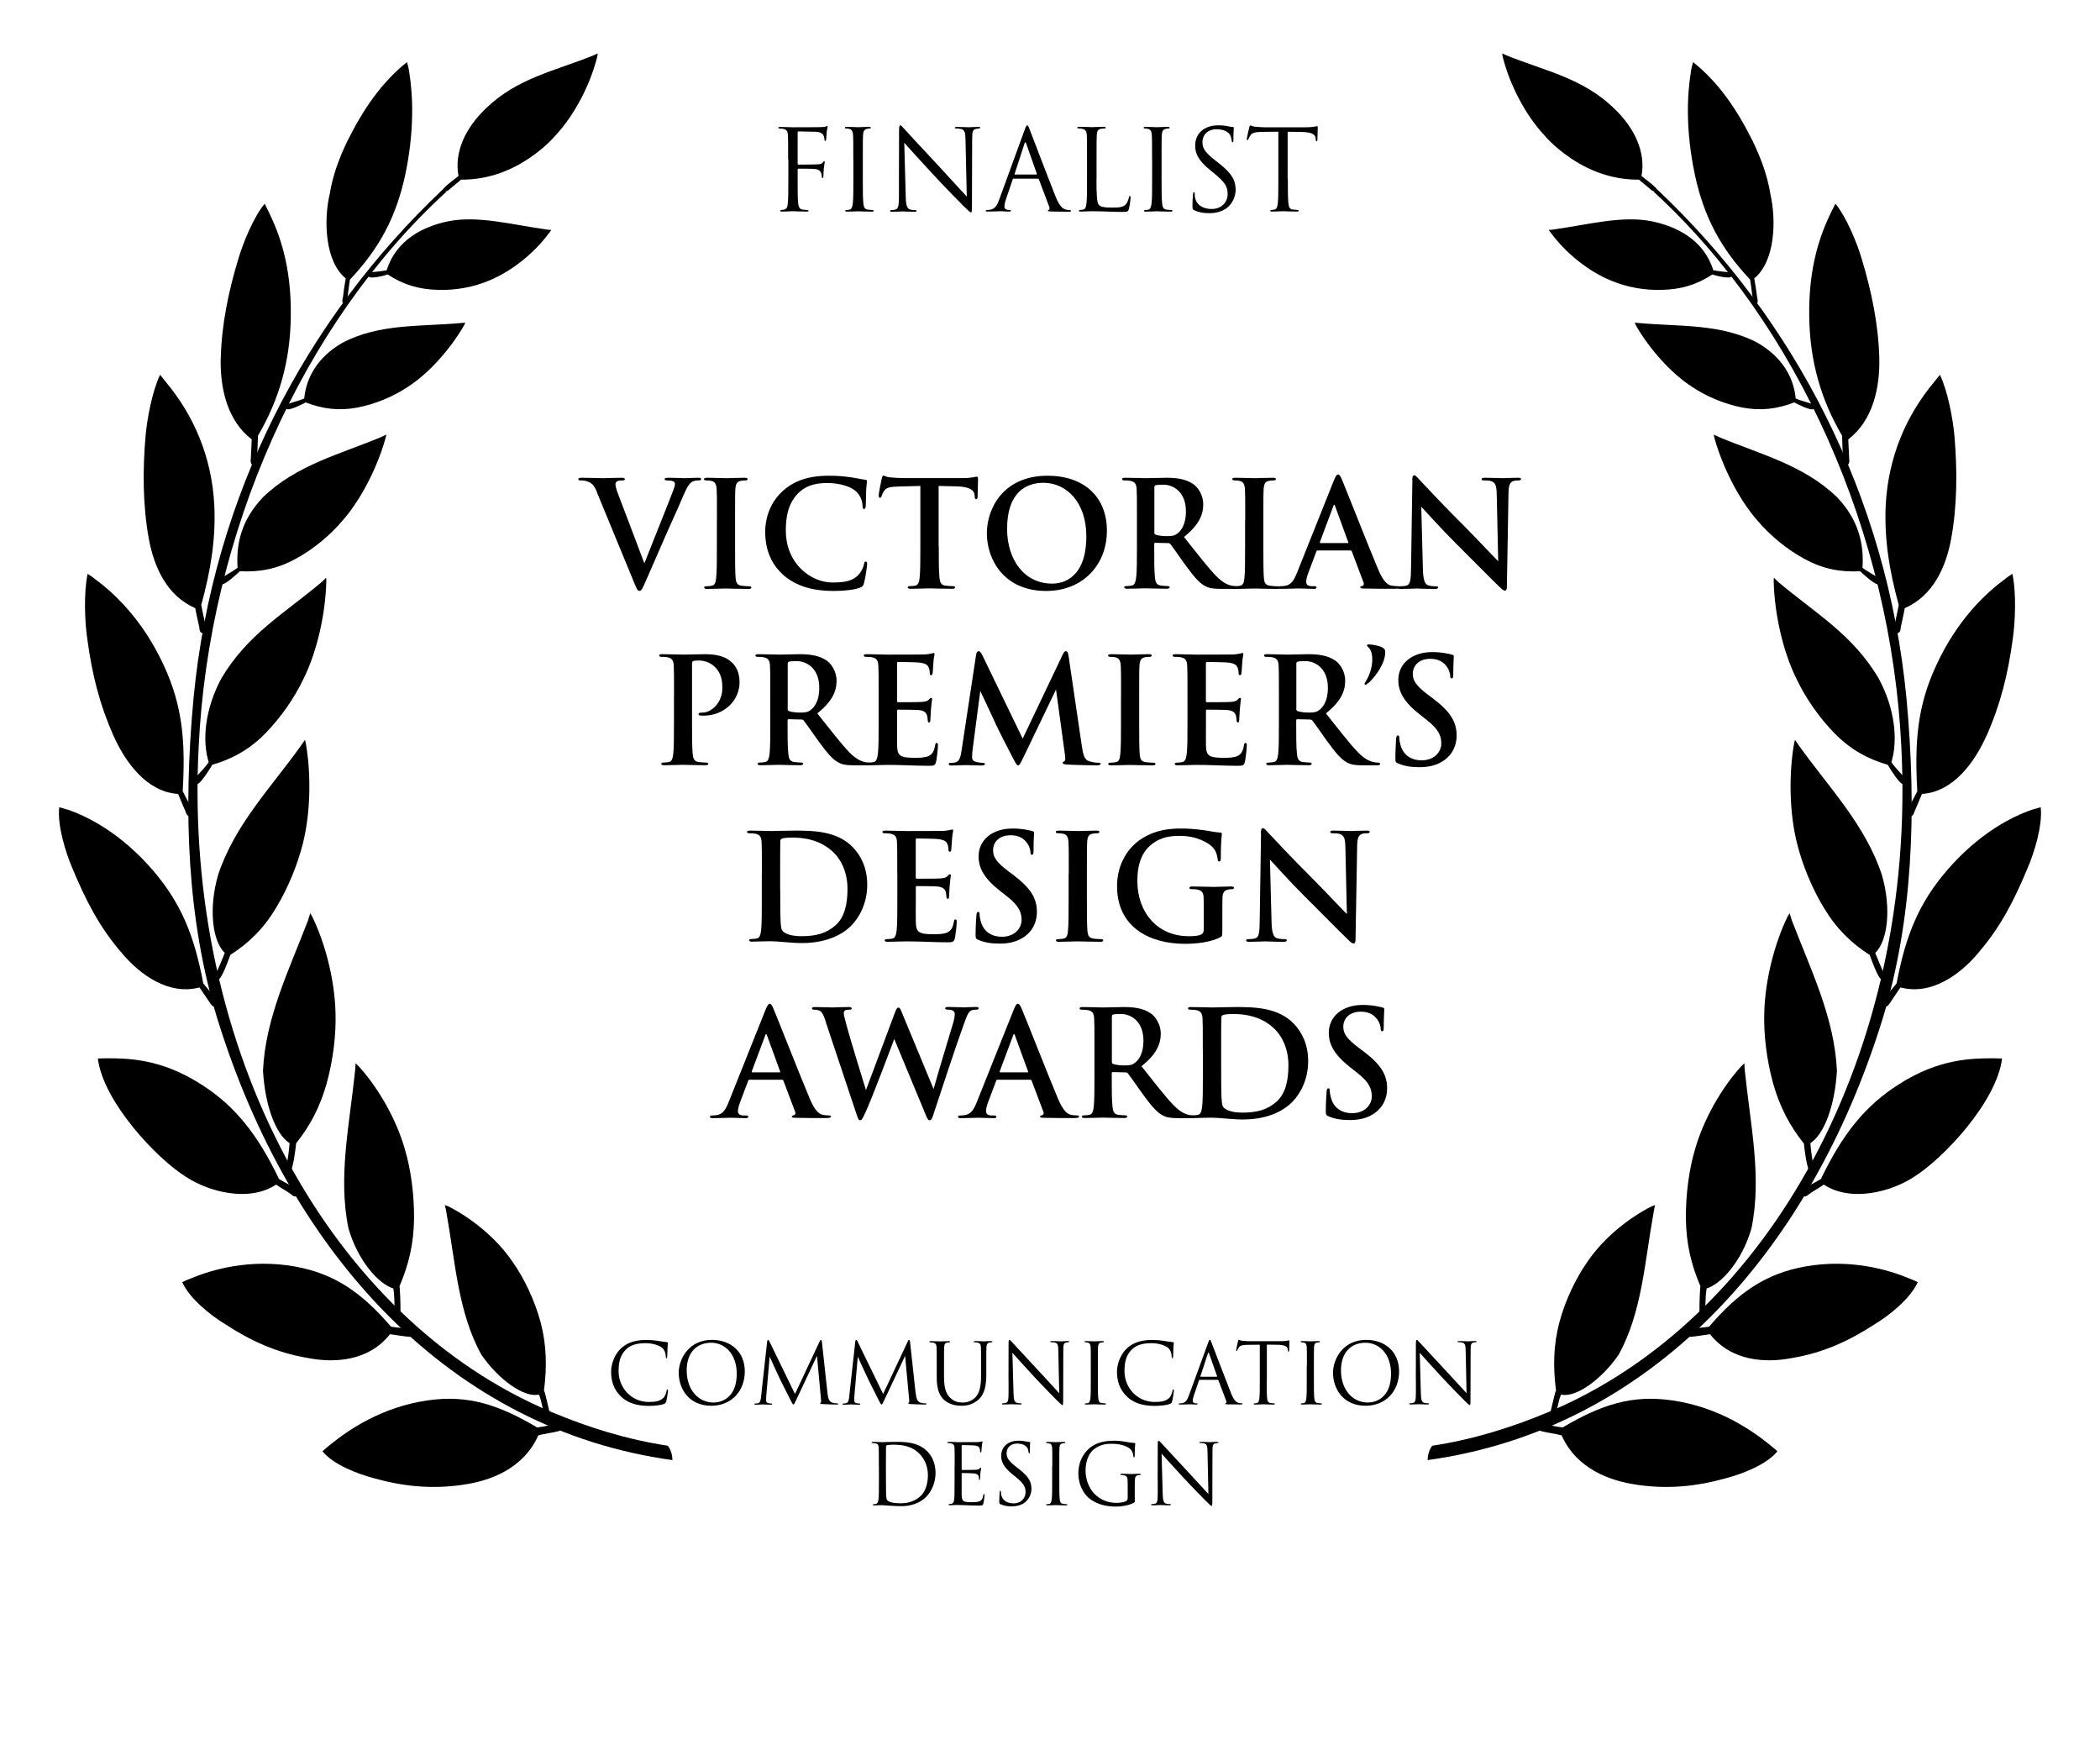 <?xml version="1.0" encoding="UTF-8"?>
<svg xmlns="http://www.w3.org/2000/svg" viewBox="0 0 300 250">
  <defs>
    <style>
      .cls-1 {
        fill-rule: evenodd;
      }
    </style>
  </defs>
  <g id="Layer_1" data-name="Layer 1">
    <g id="Laurels">
      <g>
        <path class="cls-1" d="M203.95,208.55c31.54-4.36,54.51-29.14,64.99-63.01,4.29-14.01,4.93-29.55,3.41-45.83-2.78-29.02-16.11-54.23-35.57-72.62-.07-.08-.12-.11-.14-.03-.06.08-.22.18-.31.23-.1.06-.14.01-.06.13,20.64,18.9,33.91,48.93,35.35,79.29,2.23,43.34-18.83,81.76-50.39,94.97-5.3,2.23-10.84,3.94-16.62,4.82-.4.52-.65,1.24-.66,2.04"/>
        <path class="cls-1" d="M282.59,136.14c-2.59,3.07-6.68,6.07-11.1,4.9-.22.35-1.4,2.04-1.55,2.3-.2.32-.57.64-.87.36-.17-.13-.32-.36-.14-.76.63-.8,1.28-1.61,2.01-2.47,1.3-6.89,3.19-11.47,7.17-16.12,4.58-5.32,9.29-7.71,12.19-8.7.43-.13.81-.23,1.23-.35.29,2.66-.94,6.53-1.9,8.76-1.87,4.5-3.89,8.46-7.05,12.07"/>
        <path class="cls-1" d="M244.63,39.2c.36.15,2.51.71,2.77.27.09-.12-.03-.54-.22-.57-.78-.08-1.66-.14-2.42-.3-1.37-4.36-5.24-6.26-8.78-6.99-4.25-.85-8.93.45-13.93,1.15-.25.05-.53.07-.78.08.07.17.2.29.31.45,2.11,2.87,5.37,5.49,8.58,6.79,2.14.91,4.72,1.41,7.26,1.32,2.65-.06,4.9-.68,7.21-2.2"/>
        <path class="cls-1" d="M236.34,27.29c-.17.06-.18.01-.48-.18-.61-.55-1.11-.9-1.72-1.45-3.41.02-6.63-.98-9.69-3.02-1.35-.92-2.71-2.01-3.84-3.33-2.72-2.92-4.91-7.18-5.91-11.09-.05-.22-.09-.38-.1-.59.25.1.48.22.73.33,5.51,2.2,10.82,3.23,15.24,7.51,2.99,2.85,4.56,6.31,3.93,9.67.67.54,1.39,1.04,2.04,1.68.31.23-.03.47-.2.48"/>
        <path class="cls-1" d="M256.32,57.48c.36.2,2.45,1.27,2.75.92.14-.13.07-.59-.12-.67-.77-.29-1.69-.48-2.42-.81-.29-3.08-2-5.96-5.44-7.95-5.23-2.77-11.2-2.31-16.8-2.82-.28-.02-.53-.04-.78-.06.09.16.17.31.24.48,1.88,3.22,4.89,6.71,8,8.7,2.06,1.39,4.62,2.44,7.15,2.94,2.66.5,4.97.21,7.42-.73"/>
        <path class="cls-1" d="M283.78,105.1c-1.71,3.81-4.75,8.02-9.21,8.3-.15.39-.96,2.23-1.07,2.52-.1.4-.38.83-.75.65-.16-.06-.35-.28-.31-.69.44-1.03.96-1.83,1.46-2.87-.4-7.02,0-12.15,2.69-17.94,3.05-6.66,7.26-10.48,9.84-12.36.32-.28.68-.51,1.05-.75.59,2.71.41,6.93.05,9.37-.68,4.98-1.75,9.29-3.74,13.76"/>
        <path class="cls-1" d="M278.75,76.9c-.74,4.08-2.58,8.19-6.65,9.97-.04.43-.5,2.41-.56,2.71,0,.42-.15.9-.55.84-.13-.03-.41-.13-.43-.56.17-1.06.48-2.29.69-3.45-1.36-4.95-2.09-9.48-1.86-14.34.38-6.82,2.92-12.73,6.92-17.51.31-.35.55-.71.82-1.03,1.13,2.34,1.87,6.37,2.08,8.77.41,4.9.4,9.82-.46,14.6"/>
        <path class="cls-1" d="M268.47,51.16c.1,4.2-.9,8.89-4.43,11.6.03.42.1,2.46.13,2.74.06.38.03.89-.37.97-.15.01-.39-.02-.49-.43-.08-1.06-.11-2.67-.16-3.82-3-5.1-4.61-10.63-4.69-17-.12-7.34,1.71-12,3.15-14.95.19-.4.39-.79.59-1.18,1.58,1.93,3.09,5.6,3.76,7.88,1.38,4.58,2.39,9.34,2.51,14.17"/>
        <path class="cls-1" d="M252.9,27.67c.91,3.93.64,9.72-2.29,12.09.1.51.36,2.27.4,2.65.1.42.2.83-.14.99-.14.05-.25.05-.41-.31-.19-1.09-.25-2.02-.44-3.15-4.19-4.46-6.57-8.88-7.88-14.91-1.34-6.31-1.15-11.33-.57-14.86.06-.43.18-.86.3-1.3,3.69,2.94,6.29,6.82,8.5,11.25,1.16,2.39,2.09,4.86,2.54,7.55"/>
        <path class="cls-1" d="M265.72,81.58c.33.31,2.21,2.09,2.67,1.86.13-.1.21-.7,0-.81-.71-.57-1.61-.98-2.32-1.53.23-3.41-.55-6.84-3.64-10.09-4.77-4.61-11.07-6.16-16.81-8.56-.25-.11-.52-.26-.81-.37.05.21.1.42.15.63,1.13,3.95,3.39,8.58,6.15,11.7,1.79,2.1,4.2,4.1,6.71,5.44,2.62,1.43,5.13,1.89,7.88,1.74"/>
        <path class="cls-1" d="M269.68,109.24c.26.45,1.74,2.89,2.24,2.76.18,0,.39-.58.24-.81-.63-.81-1.41-1.48-1.96-2.34.96-3.12.51-7.62-1.81-11.93-3.69-6.28-9.06-9.34-14.28-13.73-.23-.23-.46-.44-.7-.67-.02.21-.05.43-.02.68.12,4.32,1.24,9.72,3.26,13.78,1.3,2.75,3.23,5.51,5.44,7.78,2.32,2.34,4.74,3.65,7.59,4.48"/>
        <path class="cls-1" d="M267.09,136.37c.19.54,1.21,3.43,1.72,3.55.17-.02.5-.46.37-.75-.42-.96-.9-2.06-1.29-3.06,1.75-1.66,2.36-6.32.94-11.18-2.36-7.13-7.6-12.5-11.82-18.41-.2-.28-.39-.56-.59-.84-.06.21-.09.43-.14.64-.72,4.16-.69,9.69.45,14.19.76,3,2.09,6.31,3.82,9.15,1.79,2.99,3.9,5.04,6.53,6.73"/>
        <path class="cls-1" d="M273.41,168.11c-3.19,2.09-8.93,3.67-12.87,1.09-.3.24-1.96,1.21-2.14,1.39-.27.28-.69.48-.93.07-.14-.17-.22-.45.05-.76.81-.57,1.73-.94,2.61-1.5,3-6.24,6.24-10.45,11.18-13.55,5.66-3.63,10.38-3.69,13.43-3.69.43,0,.83.02,1.27.03-.76,6.16-8.37,14.29-12.61,16.92"/>
        <path class="cls-1" d="M257.7,163.3c.03.39.23,2.16.51,3.22.09.3.12.77.54.61.18-.04.33-.4.32-.57-.2-1.04-.37-2.23-.45-3.28,1.97-1.24,3.5-5.33,3.8-10.32-.34-7.57-3.73-14.42-6.46-21.54-.08-.31-.19-.65-.31-.98-.1.16-.19.35-.3.51-1.81,3.74-3.2,8.98-3.31,13.7-.1,3.1.33,6.68,1.24,10.02.95,3.4,2.37,6.1,4.4,8.65"/>
        <path class="cls-1" d="M256.06,193.96c-3.67.73-8.66.56-11.77-3.39-.78.11-2.05.32-2.87.38-.22.02-.4-.14-.5-.44-.06-.2,0-.46.38-.65.92-.21,1.86-.19,2.85-.36,4.14-4.84,8.05-7.57,13.67-8.59,6.52-1.18,12.04.48,14.96,1.71.41.15.82.32,1.18.52-1.05,2.36-4.11,4.77-6.01,5.92-3.66,2.41-7.45,4.16-11.89,4.9"/>
        <path class="cls-1" d="M242.91,183.73c-.06.44-.13,2.13-.13,3.26.02.3-.06.74.37.75.2,0,.41-.24.44-.45.07-1.06.03-2.17.21-3.25,2.18-.69,5.07-3.99,6.4-8.55,1.53-7.32-.15-14.85-.94-22.56-.05-.33-.04-.69-.06-1.06-.13.15-.31.28-.44.42-2.67,2.91-5.34,7.41-6.6,11.83-.87,2.89-1.34,6.47-1.32,9.89.04,3.61.75,6.62,2.08,9.71"/>
        <path class="cls-1" d="M222.29,198.62c-.18.31-.45,1.72-.73,2.81-.08.24-.24.64.13.79.2.08.47-.08.52-.25.37-.92.37-1.86.81-2.78,2.12.5,5.8-2.18,8.22-5.7,3.34-6.06,3.7-13.18,5-20.38.04-.34.14-.65.2-.98-.16.04-.34.13-.52.19-3.21,1.63-6.85,4.48-9.2,7.98-1.59,2.27-3.1,5.4-3.95,8.56-.87,3.3-.91,6.45-.48,9.76"/>
        <path class="cls-1" d="M233.87,212.07c-3.75-.5-8.65-2.23-10.78-7.05-.76-.22-2.09-.38-2.9-.6-.22-.04-.35-.27-.37-.58,0-.17.11-.43.5-.49.95.14,1.85.43,2.92.54,5.46-3.24,9.88-4.7,15.62-3.87,6.61.94,11.4,4.26,13.98,6.36.37.31.73.58,1.07.92-1.6,1.96-5.16,3.26-7.27,3.82-4.15,1.17-8.23,1.62-12.78.96"/>
      </g>
      <g>
        <path class="cls-1" d="M96.05,208.55c-31.54-4.36-54.51-29.14-64.99-63.01-4.3-14.01-4.93-29.55-3.41-45.83,2.78-29.02,16.11-54.23,35.57-72.62.07-.08.12-.11.14-.03.06.08.22.18.31.23.1.06.14.01.06.13-20.64,18.9-33.91,48.93-35.35,79.29-2.23,43.34,18.83,81.76,50.4,94.97,5.3,2.23,10.83,3.94,16.62,4.82.4.52.65,1.24.66,2.04"/>
        <path class="cls-1" d="M17.41,136.14c2.59,3.07,6.67,6.07,11.09,4.9.22.35,1.4,2.04,1.56,2.3.2.32.57.64.86.36.17-.13.32-.36.14-.76-.64-.8-1.28-1.61-2.02-2.47-1.29-6.89-3.19-11.47-7.16-16.12-4.58-5.32-9.29-7.71-12.19-8.7-.43-.13-.81-.23-1.23-.35-.29,2.66.94,6.53,1.9,8.76,1.87,4.5,3.89,8.46,7.05,12.07"/>
        <path class="cls-1" d="M55.37,39.2c-.36.15-2.51.71-2.77.27-.09-.12.03-.54.22-.57.78-.08,1.66-.14,2.42-.3,1.37-4.36,5.24-6.26,8.78-6.99,4.25-.85,8.93.45,13.94,1.15.25.05.53.07.78.08-.07.17-.2.29-.31.45-2.11,2.87-5.37,5.49-8.58,6.79-2.14.91-4.73,1.41-7.26,1.32-2.65-.06-4.91-.68-7.21-2.2"/>
        <path class="cls-1" d="M63.66,27.29c.17.06.18.01.48-.18.61-.55,1.11-.9,1.71-1.45,3.41.02,6.63-.98,9.69-3.02,1.36-.92,2.71-2.01,3.85-3.33,2.71-2.92,4.9-7.18,5.9-11.09.05-.22.09-.38.1-.59-.25.1-.48.22-.73.33-5.5,2.2-10.81,3.23-15.23,7.51-2.99,2.85-4.56,6.31-3.93,9.67-.68.54-1.4,1.04-2.04,1.68-.31.23.03.47.21.48"/>
        <path class="cls-1" d="M43.67,57.48c-.36.2-2.45,1.27-2.75.92-.13-.13-.07-.59.12-.67.77-.29,1.68-.48,2.42-.81.29-3.08,2-5.96,5.44-7.95,5.23-2.77,11.2-2.31,16.8-2.82.28-.02.53-.04.78-.06-.08.16-.17.31-.24.48-1.88,3.22-4.89,6.71-8,8.7-2.07,1.39-4.62,2.44-7.16,2.94-2.65.5-4.96.21-7.41-.73"/>
        <path class="cls-1" d="M16.22,105.1c1.71,3.81,4.75,8.02,9.22,8.3.14.39.96,2.23,1.07,2.52.09.4.37.83.75.65.16-.06.35-.28.3-.69-.44-1.03-.96-1.83-1.46-2.87.41-7.02,0-12.15-2.69-17.94-3.05-6.66-7.26-10.48-9.84-12.36-.32-.28-.68-.51-1.05-.75-.58,2.71-.41,6.93-.04,9.37.67,4.98,1.75,9.29,3.73,13.76"/>
        <path class="cls-1" d="M21.25,76.9c.74,4.08,2.57,8.19,6.65,9.97.05.43.51,2.41.57,2.71,0,.42.14.9.55.84.12-.03.41-.13.42-.56-.17-1.06-.48-2.29-.69-3.45,1.36-4.95,2.1-9.48,1.86-14.34-.37-6.82-2.92-12.73-6.92-17.51-.3-.35-.55-.71-.82-1.03-1.13,2.34-1.87,6.37-2.08,8.77-.41,4.9-.4,9.82.46,14.6"/>
        <path class="cls-1" d="M31.53,51.16c-.1,4.2.89,8.89,4.43,11.6-.03.42-.1,2.46-.13,2.74-.06.38-.03.89.37.97.15.01.4-.02.49-.43.08-1.06.11-2.67.17-3.82,3-5.1,4.61-10.63,4.68-17,.12-7.34-1.71-12-3.15-14.95-.19-.4-.39-.79-.58-1.18-1.59,1.93-3.09,5.6-3.76,7.88-1.39,4.58-2.39,9.34-2.51,14.17"/>
        <path class="cls-1" d="M47.11,27.67c-.92,3.93-.65,9.72,2.28,12.09-.1.51-.36,2.27-.39,2.65-.1.42-.2.83.14.99.14.05.25.05.41-.31.19-1.09.25-2.02.44-3.15,4.2-4.46,6.57-8.88,7.89-14.91,1.33-6.31,1.14-11.33.56-14.86-.06-.43-.18-.86-.3-1.3-3.69,2.94-6.29,6.82-8.5,11.25-1.16,2.39-2.09,4.86-2.53,7.55"/>
        <path class="cls-1" d="M34.28,81.58c-.34.31-2.21,2.09-2.67,1.86-.13-.1-.21-.7,0-.81.72-.57,1.61-.98,2.33-1.53-.23-3.41.54-6.84,3.64-10.09,4.77-4.61,11.08-6.16,16.81-8.56.26-.11.52-.26.81-.37-.05.21-.1.42-.16.63-1.12,3.95-3.39,8.58-6.15,11.7-1.79,2.1-4.2,4.1-6.71,5.44-2.62,1.43-5.13,1.89-7.88,1.74"/>
        <path class="cls-1" d="M30.32,109.24c-.26.45-1.74,2.89-2.23,2.76-.19,0-.4-.58-.24-.81.63-.81,1.41-1.48,1.96-2.34-.97-3.12-.51-7.62,1.8-11.93,3.69-6.28,9.06-9.34,14.28-13.73.23-.23.46-.44.7-.67.02.21.05.43.02.68-.12,4.32-1.24,9.72-3.26,13.78-1.31,2.75-3.24,5.51-5.45,7.78-2.31,2.34-4.74,3.65-7.59,4.48"/>
        <path class="cls-1" d="M32.91,136.37c-.19.54-1.21,3.43-1.72,3.55-.17-.02-.5-.46-.37-.75.42-.96.9-2.06,1.29-3.06-1.75-1.66-2.36-6.32-.94-11.18,2.35-7.13,7.6-12.5,11.81-18.41.2-.28.39-.56.59-.84.06.21.09.43.14.64.72,4.16.69,9.69-.45,14.19-.76,3-2.1,6.31-3.82,9.15-1.78,2.99-3.9,5.04-6.53,6.73"/>
        <path class="cls-1" d="M26.59,168.11c3.19,2.09,8.92,3.67,12.86,1.09.3.24,1.96,1.21,2.14,1.39.27.28.69.48.93.07.14-.17.22-.45-.05-.76-.81-.57-1.73-.94-2.61-1.5-3-6.24-6.24-10.45-11.18-13.55-5.66-3.63-10.38-3.69-13.43-3.69-.43,0-.84.02-1.27.03.76,6.16,8.37,14.29,12.61,16.92"/>
        <path class="cls-1" d="M42.3,163.3c-.03.39-.23,2.16-.51,3.22-.09.3-.12.77-.54.61-.18-.04-.34-.4-.33-.57.21-1.04.37-2.23.45-3.28-1.97-1.24-3.5-5.33-3.8-10.32.34-7.57,3.73-14.42,6.45-21.54.08-.31.19-.65.31-.98.1.16.18.35.29.51,1.82,3.74,3.2,8.98,3.31,13.7.1,3.1-.33,6.68-1.24,10.02-.95,3.4-2.36,6.1-4.4,8.65"/>
        <path class="cls-1" d="M43.94,193.96c3.67.73,8.66.56,11.77-3.39.78.11,2.06.32,2.88.38.22.02.4-.14.49-.44.06-.2,0-.46-.37-.65-.92-.21-1.86-.19-2.85-.36-4.14-4.84-8.05-7.57-13.67-8.59-6.52-1.18-12.04.48-14.97,1.71-.41.15-.82.32-1.19.52,1.06,2.36,4.12,4.77,6.02,5.92,3.66,2.41,7.44,4.16,11.89,4.9"/>
        <path class="cls-1" d="M57.08,183.73c.06.44.13,2.13.13,3.26-.02.3.06.74-.37.75-.2,0-.41-.24-.44-.45-.07-1.06-.03-2.17-.21-3.25-2.18-.69-5.06-3.99-6.4-8.55-1.53-7.32.14-14.85.94-22.56.05-.33.04-.69.06-1.06.14.15.31.28.44.42,2.67,2.91,5.34,7.41,6.6,11.83.87,2.89,1.34,6.47,1.32,9.89-.04,3.61-.75,6.62-2.08,9.71"/>
        <path class="cls-1" d="M77.71,198.62c.19.31.45,1.72.73,2.81.08.24.24.64-.13.79-.2.08-.46-.08-.52-.25-.38-.92-.38-1.86-.81-2.78-2.12.5-5.8-2.18-8.22-5.7-3.34-6.06-3.7-13.18-5-20.38-.04-.34-.14-.65-.21-.98.16.04.34.13.52.19,3.21,1.63,6.85,4.48,9.2,7.98,1.6,2.27,3.11,5.4,3.96,8.56.87,3.3.91,6.45.48,9.76"/>
        <path class="cls-1" d="M66.12,212.07c3.76-.5,8.65-2.23,10.78-7.05.75-.22,2.08-.38,2.89-.6.22-.04.35-.27.37-.58,0-.17-.12-.43-.5-.49-.95.14-1.86.43-2.92.54-5.47-3.24-9.89-4.7-15.62-3.87-6.61.94-11.4,4.26-13.98,6.36-.38.31-.73.58-1.07.92,1.6,1.96,5.17,3.26,7.27,3.82,4.15,1.17,8.24,1.62,12.78.96"/>
      </g>
    </g>
  </g>
  <g id="Layer_2" data-name="Layer 2">
    <g>
      <path d="M88.75,199.49c-1.16-1.04-1.45-2.41-1.45-3.55,0-.8.28-2.21,1.34-3.27.72-.72,1.81-1.28,3.66-1.28.48,0,1.15.04,1.74.14.46.08.83.12,1.27.18.08.01.11.06.11.13,0,.1-.04.24-.06.67-.02.4-.02,1.05-.04,1.24-.01.18-.04.25-.11.25-.08,0-.1-.08-.1-.25,0-.47-.19-.96-.5-1.22-.42-.36-1.34-.68-2.4-.68-1.6,0-2.34.47-2.76.88-.88.84-1.08,1.91-1.08,3.13,0,2.29,1.76,4.39,4.33,4.39.9,0,1.61-.11,2.09-.6.25-.26.41-.79.44-1.01.02-.13.05-.18.12-.18.06,0,.08.08.08.18,0,.08-.14,1.13-.26,1.54-.07.23-.1.25-.31.35-.48.19-1.39.28-2.16.28-1.8,0-3.01-.44-3.96-1.3Z"/>
      <path d="M96.96,196.07c0-1.94,1.42-4.69,4.73-4.69,2.7,0,4.71,1.7,4.71,4.5s-1.9,4.91-4.79,4.91c-3.29,0-4.65-2.55-4.65-4.71ZM105.25,196.22c0-2.88-1.75-4.43-3.65-4.43-2,0-3.5,1.32-3.5,3.95,0,2.79,1.68,4.59,3.84,4.59,1.08,0,3.31-.62,3.31-4.11Z"/>
      <path d="M118.23,199.07c.05.43.13,1.1.65,1.27.35.11.62.11.74.11.06,0,.13.01.13.07,0,.07-.04.1-.18.1-.26,0-1.63-.04-2.08-.07-.28-.02-.33-.06-.33-.12,0-.05.02-.06.08-.08.08-.04.07-.22.05-.43l-.58-6.26-2.97,6.31c-.25.53-.29.64-.4.64-.08,0-.14-.12-.37-.55-.31-.59-1.34-2.66-1.4-2.78-.11-.22-1.49-3.18-1.62-3.5l-.49,5.65c-.01.19-.02.36-.02.56,0,.3.14.4.32.43.2.05.36.05.43.05s.12.02.12.06c0,.08-.06.11-.18.11-.44,0-1.06-.04-1.15-.04-.11,0-.68.04-1.01.04-.12,0-.2-.01-.2-.1,0-.05.06-.07.12-.07.1,0,.18,0,.36-.04.4-.07.42-.5.48-1l.86-7.8c.01-.13.06-.24.13-.24s.12.05.18.18l3.67,7.54,3.53-7.53c.05-.11.1-.19.18-.19s.12.1.14.32l.8,7.36Z"/>
      <path d="M130.83,199.07c.05.43.13,1.1.65,1.27.35.11.62.11.74.11.06,0,.13.01.13.07,0,.07-.04.1-.18.1-.26,0-1.63-.04-2.08-.07-.28-.02-.34-.06-.34-.12,0-.05.02-.06.08-.08.08-.04.07-.22.05-.43l-.58-6.26-2.97,6.31c-.25.53-.29.64-.4.64-.08,0-.14-.12-.37-.55-.31-.59-1.34-2.66-1.4-2.78-.11-.22-1.49-3.18-1.62-3.5l-.49,5.65c-.01.19-.02.36-.02.56,0,.3.14.4.32.43.2.05.36.05.43.05s.12.02.12.06c0,.08-.06.11-.18.11-.44,0-1.06-.04-1.15-.04-.11,0-.68.04-1.01.04-.12,0-.2-.01-.2-.1,0-.05.06-.07.12-.07.1,0,.18,0,.36-.04.4-.07.42-.5.48-1l.86-7.8c.01-.13.06-.24.13-.24s.12.05.18.18l3.67,7.54,3.53-7.53c.05-.11.1-.19.18-.19s.12.1.14.32l.8,7.36Z"/>
      <path d="M134.86,196.71c0,1.73.38,2.47.9,2.96.59.55,1.13.66,1.81.66.73,0,1.45-.35,1.88-.86.55-.68.7-1.7.7-2.94v-1.5c0-1.87,0-2.21-.02-2.59-.02-.41-.12-.6-.52-.68-.1-.02-.3-.04-.41-.04-.05,0-.1-.02-.1-.07,0-.07.06-.1.19-.1.54,0,1.2.04,1.27.04.08,0,.65-.04,1.01-.04.13,0,.19.02.19.1,0,.05-.05.07-.1.07-.08,0-.16.01-.3.04-.32.07-.42.26-.44.68-.02.38-.02.72-.02,2.59v1.28c0,1.29-.14,2.73-1.1,3.59-.86.77-1.76.89-2.47.89-.41,0-1.62-.05-2.47-.85-.59-.56-1.04-1.4-1.04-3.15v-1.75c0-1.87,0-2.21-.02-2.59-.02-.41-.12-.6-.52-.68-.1-.02-.3-.04-.41-.04-.05,0-.1-.02-.1-.07,0-.07.06-.1.19-.1.54,0,1.27.04,1.38.04s.83-.04,1.19-.04c.13,0,.19.02.19.1,0,.05-.05.07-.1.07-.08,0-.16.01-.3.04-.32.05-.42.26-.44.68-.02.38-.02.72-.02,2.59v1.68Z"/>
      <path d="M144.07,197.08c0-4.33.02-2.77.01-5.1,0-.47.04-.6.13-.6s.3.26.42.38c.18.2,1.97,2.13,3.81,4.11,1.19,1.27,2.5,2.73,2.88,3.13l-.13-6.09c-.01-.78-.1-1.04-.47-1.14-.22-.05-.41-.06-.52-.06-.13,0-.17-.04-.17-.08,0-.07.1-.08.24-.08.54,0,1.12.04,1.25.04s.53-.04,1.02-.04c.13,0,.22.01.22.08,0,.05-.05.07-.13.08-.1.01-.17.02-.31.05-.34.07-.42.25-.42,1.08l-.02,7c0,.79-.02.85-.11.85-.1,0-.24-.13-.88-.77-.13-.12-1.86-1.88-3.13-3.25-1.39-1.5-2.75-3.01-3.13-3.44l.16,5.75c.02.98.14,1.29.47,1.39.23.06.49.07.6.07.06,0,.1.02.1.07,0,.07-.07.1-.22.1-.68,0-1.16-.04-1.27-.04s-.61.04-1.15.04c-.12,0-.19-.01-.19-.1,0-.05.04-.07.1-.07.1,0,.31-.01.49-.07.3-.08.36-.43.36-1.52v-1.77Z"/>
      <path d="M155.83,195.03c0-1.87,0-2.21-.02-2.59-.02-.41-.14-.61-.41-.67-.13-.04-.29-.05-.37-.05-.05,0-.1-.02-.1-.07,0-.07.06-.1.19-.1.4,0,1.15.04,1.21.04s.82-.04,1.18-.04c.13,0,.19.02.19.1,0,.05-.05.07-.1.07-.08,0-.16.01-.3.04-.32.06-.42.26-.44.68-.02.38-.02.72-.02,2.59v2.11c0,1.15,0,2.1.06,2.6.04.35.11.61.47.66.17.02.42.05.49.05.11,0,.14.04.14.07,0,.06-.05.1-.18.1-.66,0-1.43-.04-1.49-.04s-.82.04-1.17.04c-.13,0-.19-.02-.19-.1,0-.04.02-.07.13-.07.07,0,.2-.01.31-.04.24-.05.31-.32.36-.67.06-.5.06-1.45.06-2.6v-2.11Z"/>
      <path d="M161.02,199.49c-1.16-1.04-1.45-2.41-1.45-3.55,0-.8.28-2.21,1.34-3.27.72-.72,1.81-1.28,3.66-1.28.48,0,1.15.04,1.74.14.46.08.83.12,1.27.18.08.01.11.06.11.13,0,.1-.04.24-.06.67-.02.4-.02,1.05-.04,1.24-.01.18-.04.25-.11.25-.08,0-.1-.08-.1-.25,0-.47-.19-.96-.5-1.22-.42-.36-1.34-.68-2.4-.68-1.59,0-2.34.47-2.76.88-.88.84-1.08,1.91-1.08,3.13,0,2.29,1.76,4.39,4.33,4.39.9,0,1.61-.11,2.09-.6.25-.26.41-.79.44-1.01.02-.13.05-.18.12-.18.06,0,.08.08.08.18,0,.08-.14,1.13-.26,1.54-.07.23-.1.25-.31.35-.48.19-1.39.28-2.16.28-1.8,0-3.01-.44-3.96-1.3Z"/>
      <path d="M171.4,197.08c-.06,0-.1.04-.12.1l-.72,2.12c-.11.3-.17.59-.17.8,0,.24.23.35.43.35h.11c.12,0,.16.02.16.07,0,.07-.11.1-.22.1-.29,0-.77-.04-.9-.04s-.79.04-1.36.04c-.16,0-.23-.02-.23-.1,0-.05.06-.07.17-.07.08,0,.19-.01.29-.02.55-.07.79-.53,1.01-1.13l2.72-7.45c.14-.4.19-.47.26-.47s.12.06.26.43c.18.46,2.06,5.41,2.79,7.23.43,1.07.78,1.26,1.03,1.33.18.06.37.07.47.07.07,0,.13.01.13.07,0,.07-.11.1-.24.1-.18,0-1.05,0-1.88-.02-.23-.01-.36-.01-.36-.08,0-.05.04-.07.08-.08.07-.02.14-.13.07-.32l-1.12-2.95s-.05-.07-.11-.07h-2.58ZM173.82,196.65c.06,0,.06-.04.05-.08l-1.14-3.24c-.06-.18-.12-.18-.18,0l-1.06,3.24c-.02.06,0,.08.04.08h2.29Z"/>
      <path d="M180.96,197.14c0,1.15,0,2.1.06,2.6.04.35.11.61.47.66.17.02.43.05.54.05.07,0,.1.04.1.07,0,.06-.06.1-.19.1-.66,0-1.42-.04-1.47-.04s-.82.04-1.18.04c-.13,0-.19-.02-.19-.1,0-.04.02-.07.1-.07.11,0,.25-.02.36-.05.24-.05.3-.31.35-.66.06-.5.06-1.45.06-2.6v-5.07c-.59.01-1.19.01-1.78.02-.74.01-1.03.1-1.22.38-.13.2-.17.29-.2.37-.04.1-.07.12-.12.12-.04,0-.06-.04-.06-.11,0-.12.24-1.15.26-1.25.02-.07.07-.23.12-.23.08,0,.2.12.53.14.35.04.8.06.95.06h4.5c.38,0,.66-.02.85-.06.18-.02.29-.06.34-.06.06,0,.06.07.06.14,0,.36-.04,1.19-.04,1.32,0,.11-.04.16-.08.16-.06,0-.08-.04-.1-.2,0-.05-.01-.08-.01-.13-.04-.36-.32-.64-1.48-.66-.5-.01-1.01-.01-1.51-.02v5.07Z"/>
      <path d="M186.7,195.03c0-1.87,0-2.21-.02-2.59-.02-.41-.14-.61-.41-.67-.13-.04-.29-.05-.37-.05-.05,0-.1-.02-.1-.07,0-.07.06-.1.19-.1.4,0,1.15.04,1.21.04s.82-.04,1.17-.04c.13,0,.19.02.19.1,0,.05-.05.07-.1.07-.08,0-.16.01-.3.04-.32.06-.42.26-.44.68-.02.38-.02.72-.02,2.59v2.11c0,1.15,0,2.1.06,2.6.04.35.11.61.47.66.17.02.42.05.49.05.11,0,.14.04.14.07,0,.06-.05.1-.18.1-.66,0-1.43-.04-1.49-.04s-.82.04-1.18.04c-.13,0-.19-.02-.19-.1,0-.04.02-.07.13-.07.07,0,.2-.01.31-.04.24-.05.31-.32.36-.67.06-.5.06-1.45.06-2.6v-2.11Z"/>
      <path d="M190.43,196.07c0-1.94,1.42-4.69,4.73-4.69,2.7,0,4.71,1.7,4.71,4.5s-1.9,4.91-4.79,4.91c-3.29,0-4.65-2.55-4.65-4.71ZM198.72,196.22c0-2.88-1.75-4.43-3.65-4.43-2,0-3.5,1.32-3.5,3.95,0,2.79,1.68,4.59,3.84,4.59,1.08,0,3.31-.62,3.31-4.11Z"/>
      <path d="M202.26,197.08c0-4.33.02-2.77.01-5.1,0-.47.04-.6.13-.6s.3.26.42.38c.18.2,1.97,2.13,3.81,4.11,1.19,1.27,2.5,2.73,2.88,3.13l-.13-6.09c-.01-.78-.1-1.04-.47-1.14-.22-.05-.41-.06-.52-.06-.13,0-.17-.04-.17-.08,0-.07.1-.08.24-.08.54,0,1.12.04,1.25.04s.53-.04,1.02-.04c.13,0,.22.01.22.08,0,.05-.05.07-.13.08-.1.01-.17.02-.31.05-.34.07-.42.25-.42,1.08l-.02,7c0,.79-.02.85-.11.85-.1,0-.24-.13-.88-.77-.13-.12-1.86-1.88-3.13-3.25-1.39-1.5-2.75-3.01-3.13-3.44l.16,5.75c.02.98.14,1.29.47,1.39.23.06.49.07.6.07.06,0,.1.02.1.07,0,.07-.07.1-.22.1-.68,0-1.16-.04-1.27-.04s-.61.04-1.15.04c-.12,0-.19-.01-.19-.1,0-.05.04-.07.1-.07.1,0,.31-.01.49-.07.3-.08.36-.43.36-1.52v-1.77Z"/>
      <path d="M125.55,209.43c0-1.87,0-2.21-.02-2.59-.02-.41-.08-.6-.48-.68-.1-.02-.3-.04-.41-.04-.08,0-.13-.02-.13-.07,0-.07.06-.1.19-.1.54,0,1.3.04,1.36.04.14,0,.9-.04,1.62-.04,1.19,0,3.38-.11,4.81,1.37.6.62,1.16,1.62,1.16,3.05,0,1.51-.62,2.67-1.29,3.38-.52.54-1.6,1.38-3.63,1.38-.52,0-1.15-.04-1.67-.07-.53-.04-.93-.07-1-.07-.02,0-.23,0-.48.01-.24,0-.52.02-.7.02-.13,0-.19-.02-.19-.1,0-.04.02-.07.12-.07.13-.01.23-.02.34-.05.24-.05.3-.31.35-.66.06-.5.06-1.45.06-2.6v-2.11ZM126.56,210.73c0,1.27.01,2.38.02,2.6.01.3.04.78.13.91.16.23.62.48,2.04.48,1.12,0,2.15-.41,2.85-1.12.62-.61.96-1.76.96-2.87,0-1.52-.66-2.51-1.15-3.02-1.13-1.19-2.5-1.36-3.92-1.36-.24,0-.68.04-.78.08-.11.05-.14.11-.14.24-.01.41-.01,1.63-.01,2.55v1.49Z"/>
      <path d="M136.38,209.43c0-1.87,0-2.21-.02-2.59-.02-.41-.12-.6-.52-.68-.08-.02-.24-.02-.35-.04-.08-.01-.16-.02-.16-.07,0-.07.06-.1.19-.1.28,0,.6,0,1.36.04.08,0,2.47,0,2.75-.01.26-.01.48-.04.55-.07s.1-.05.13-.05.05.05.05.11c0,.08-.07.23-.1.56-.01.18-.02.41-.05.72-.01.12-.05.2-.1.2-.07,0-.1-.06-.1-.16,0-.16-.02-.3-.06-.4-.08-.28-.34-.4-.86-.44-.2-.02-1.51-.04-1.64-.04-.05,0-.07.04-.07.12v3.31c0,.08.01.12.07.12.16,0,1.63,0,1.91-.02.32-.02.48-.06.6-.2.06-.07.1-.12.14-.12.04,0,.06.02.06.1s-.06.28-.1.67c-.04.37-.04.65-.05.82-.01.12-.04.18-.08.18-.07,0-.08-.1-.08-.19,0-.11-.01-.23-.05-.34-.05-.18-.19-.35-.62-.4-.32-.04-1.51-.06-1.72-.06-.06,0-.08.04-.08.08v1.05c0,.41-.01,1.8,0,2.05.02.49.1.76.4.88.2.08.53.11,1,.11.36,0,.76-.01,1.08-.11.38-.12.52-.37.61-.89.02-.13.05-.18.11-.18.07,0,.07.1.07.18,0,.1-.1.91-.16,1.16-.08.31-.18.31-.65.31-.89,0-1.28-.02-1.75-.04-.48-.01-1.03-.04-1.5-.04-.29,0-.58.05-.89.04-.13,0-.19-.02-.19-.1,0-.04.06-.06.13-.07.12-.01.19-.01.28-.04.25-.06.41-.23.43-1.13.01-.47.02-1.08.02-2.15v-2.11Z"/>
      <path d="M142.93,214.86c-.17-.08-.18-.13-.18-.46,0-.6.05-1.08.06-1.27.01-.13.04-.19.1-.19.07,0,.08.04.08.13,0,.11,0,.28.04.44.18.89.97,1.22,1.77,1.22,1.15,0,1.71-.83,1.71-1.59,0-.83-.35-1.31-1.38-2.16l-.54-.44c-1.27-1.04-1.56-1.79-1.56-2.6,0-1.28.96-2.16,2.48-2.16.47,0,.82.05,1.12.12.23.05.32.06.42.06s.12.02.12.08-.05.46-.05,1.27c0,.19-.02.28-.08.28-.07,0-.08-.06-.1-.16-.01-.14-.08-.47-.16-.6s-.4-.64-1.5-.64c-.83,0-1.48.52-1.48,1.39,0,.68.31,1.12,1.46,2.01l.34.26c1.42,1.12,1.75,1.86,1.75,2.82,0,.49-.19,1.4-1.02,1.99-.52.36-1.16.5-1.81.5-.56,0-1.12-.08-1.61-.32Z"/>
      <path d="M150.33,209.43c0-1.87,0-2.21-.02-2.59-.02-.41-.14-.61-.41-.67-.13-.04-.29-.05-.37-.05-.05,0-.1-.02-.1-.07,0-.07.06-.1.19-.1.4,0,1.15.04,1.21.04s.82-.04,1.17-.04c.13,0,.19.02.19.1,0,.05-.05.07-.1.07-.08,0-.16.01-.3.04-.32.06-.42.26-.44.68-.02.38-.02.72-.02,2.59v2.11c0,1.15,0,2.1.06,2.6.04.35.11.61.47.66.17.02.42.05.49.05.11,0,.14.04.14.07,0,.06-.05.1-.18.1-.66,0-1.43-.04-1.49-.04s-.82.04-1.18.04c-.13,0-.19-.02-.19-.1,0-.04.02-.07.13-.07.07,0,.2-.01.31-.04.24-.05.31-.32.36-.67.06-.5.06-1.45.06-2.6v-2.11Z"/>
      <path d="M162.13,214c0,.54-.01.56-.16.65-.77.41-1.85.54-2.54.54-.91,0-2.62-.12-3.95-1.28-.73-.64-1.43-1.92-1.43-3.42,0-1.92.94-3.27,2-3.95,1.08-.67,2.27-.76,3.19-.76.75,0,1.61.16,1.83.2.25.06.67.11.97.12.12.01.14.06.14.11,0,.17-.08.5-.08,1.7,0,.19-.02.25-.11.25-.06,0-.07-.07-.08-.18-.01-.17-.07-.5-.25-.79-.3-.46-1.27-.97-2.82-.97-.75,0-1.66.07-2.57.79-.7.55-1.19,1.64-1.19,3.05,0,1.69.85,2.91,1.27,3.32.95.92,2.04,1.28,3.14,1.28.43,0,1.05-.07,1.37-.25.16-.08.24-.22.24-.42v-2.04c0-.97-.06-1.1-.54-1.24-.1-.02-.3-.04-.41-.04-.05,0-.1-.02-.1-.07,0-.07.06-.1.19-.1.54,0,1.3.04,1.36.04s.82-.04,1.18-.04c.13,0,.19.02.19.1,0,.05-.05.07-.1.07-.08,0-.16.01-.3.04-.32.06-.42.26-.44.68-.02.38-.02.74-.02,1.25v1.34Z"/>
      <path d="M165.38,211.48c0-4.33.02-2.77.01-5.1,0-.47.04-.6.13-.6s.3.26.42.38c.18.2,1.97,2.13,3.81,4.11,1.19,1.27,2.49,2.73,2.88,3.13l-.13-6.09c-.01-.78-.1-1.04-.47-1.14-.22-.05-.41-.06-.52-.06-.13,0-.17-.04-.17-.08,0-.07.1-.08.24-.08.54,0,1.12.04,1.25.04s.53-.04,1.02-.04c.13,0,.22.01.22.08,0,.05-.05.07-.13.08-.1.01-.17.02-.31.05-.34.07-.42.25-.42,1.08l-.02,7c0,.79-.02.85-.11.85-.1,0-.24-.13-.88-.77-.13-.12-1.86-1.88-3.13-3.25-1.39-1.5-2.75-3.01-3.13-3.44l.16,5.75c.02.98.14,1.29.47,1.39.23.06.49.07.6.07.06,0,.1.02.1.07,0,.07-.07.1-.22.1-.68,0-1.16-.04-1.27-.04s-.61.04-1.15.04c-.12,0-.19-.01-.19-.1,0-.05.04-.07.1-.07.1,0,.31-.01.49-.07.3-.08.36-.43.36-1.52v-1.77Z"/>
    </g>
  </g>
  <g id="Layer_3_copy_2" data-name="Layer 3 copy 2">
    <g>
      <path d="M85.29,70.3c-.48-1.15-.84-1.38-1.6-1.6-.32-.08-.65-.08-.82-.08-.19,0-.25-.06-.25-.19,0-.17.23-.19.55-.19,1.11,0,2.31.06,3.04.06.52,0,1.53-.06,2.58-.06.25,0,.48.04.48.19s-.13.19-.32.19c-.34,0-.65.02-.82.15-.15.1-.21.25-.21.44,0,.27.19.86.48,1.62,1.16,3.02,2.56,6.74,3.65,9.64.9-2.31,3.67-9.17,4.18-10.56.1-.27.19-.59.19-.78,0-.17-.08-.34-.27-.4-.25-.08-.57-.11-.84-.11-.19,0-.36-.02-.36-.17,0-.17.19-.21.59-.21,1.05,0,1.93.06,2.21.06.36,0,1.34-.06,1.97-.06.27,0,.44.04.44.19s-.13.19-.34.19-.65,0-1.03.25c-.27.19-.59.55-1.16,1.89-.82,1.97-1.39,3.11-2.52,5.69-1.34,3.07-2.33,5.35-2.79,6.4-.55,1.22-.67,1.55-.97,1.55-.27,0-.4-.29-.8-1.28l-5.29-12.83Z"/>
      <path d="M102.42,74.33c0-3.19,0-3.78-.04-4.45-.04-.71-.25-1.07-.71-1.18-.23-.06-.5-.08-.76-.08-.21,0-.34-.04-.34-.21,0-.13.17-.17.5-.17.8,0,2.12.06,2.73.06.52,0,1.76-.06,2.56-.06.27,0,.44.04.44.17,0,.17-.13.21-.34.21s-.38.02-.63.06c-.57.1-.73.46-.78,1.2-.04.67-.04,1.26-.04,4.45v3.7c0,2.04,0,3.7.08,4.6.06.57.21.94.84,1.03.29.04.76.08,1.07.08.23,0,.34.06.34.17,0,.15-.17.21-.4.21-1.39,0-2.71-.06-3.28-.06-.48,0-1.81.06-2.65.06-.27,0-.42-.06-.42-.21,0-.1.08-.17.34-.17.31,0,.57-.04.76-.08.42-.08.55-.44.61-1.05.11-.88.11-2.54.11-4.58v-3.7Z"/>
      <path d="M111.91,82.12c-2.06-1.81-2.6-4.16-2.6-6.19,0-1.43.44-3.9,2.46-5.75,1.51-1.39,3.51-2.23,6.63-2.23,1.3,0,2.08.08,3.04.21.8.1,1.53.29,2.16.36.23.02.25.13.25.25,0,.17-.06.42-.11,1.16-.04.69-.02,1.85-.06,2.27-.02.31-.06.5-.25.5-.17,0-.21-.19-.21-.48-.02-.65-.29-1.39-.82-1.93-.69-.74-2.33-1.3-4.26-1.3-1.83,0-3.02.46-3.95,1.3-1.53,1.41-1.93,3.4-1.93,5.44,0,5,3.8,7.47,6.61,7.47,1.87,0,3-.21,3.84-1.18.36-.4.63-1.01.71-1.39.06-.34.1-.42.27-.42.15,0,.19.15.19.32,0,.25-.25,2.08-.46,2.79-.11.36-.19.46-.55.61-.84.34-2.44.48-3.78.48-2.88,0-5.29-.63-7.2-2.29Z"/>
      <path d="M134.11,78.02c0,1.93,0,3.59.1,4.49.06.59.19,1.05.82,1.13.29.04.76.08,1.07.08.23,0,.34.06.34.17,0,.15-.17.21-.4.21-1.39,0-2.71-.06-3.3-.06-.48,0-1.81.06-2.65.06-.27,0-.42-.06-.42-.21,0-.1.08-.17.34-.17.32,0,.57-.04.76-.08.42-.08.55-.54.61-1.15.1-.88.1-2.54.1-4.47v-8.61c-.8.02-2.1.06-3.13.08-1.22.04-1.72.15-2.04.61-.21.32-.31.57-.36.74s-.11.25-.23.25c-.15,0-.19-.11-.19-.34,0-.34.4-2.25.44-2.42.06-.27.13-.4.25-.4.17,0,.38.21.9.25.61.06,1.41.11,2.1.11h8.31c.67,0,1.13-.06,1.45-.11.32-.06.48-.1.57-.1.15,0,.17.13.17.44,0,.44-.06,1.89-.06,2.44-.02.21-.06.34-.19.34-.17,0-.21-.1-.23-.42,0-.06-.02-.17-.02-.23-.04-.55-.61-1.13-2.48-1.18-.55-.02-1.41-.04-2.65-.06v8.61Z"/>
      <path d="M140.98,76.18c0-3.59,2.37-8.23,8.67-8.23,5.23,0,8.48,3.04,8.48,7.85s-3.36,8.61-8.69,8.61c-6.03,0-8.46-4.51-8.46-8.23ZM155.19,76.58c0-4.7-2.71-7.62-6.15-7.62-2.42,0-5.17,1.34-5.17,6.57,0,4.37,2.41,7.83,6.45,7.83,1.47,0,4.87-.71,4.87-6.78Z"/>
      <path d="M162.42,74.33c0-3.19,0-3.78-.04-4.45-.04-.71-.21-1.05-.9-1.2-.17-.04-.52-.06-.82-.06-.23,0-.36-.04-.36-.19s.15-.19.46-.19c1.11,0,2.44.06,2.88.06.71,0,2.31-.06,2.96-.06,1.32,0,2.73.12,3.86.9.59.4,1.43,1.47,1.43,2.88,0,1.55-.63,2.96-2.75,4.68,1.87,2.35,3.32,4.24,4.56,5.54,1.18,1.22,2.02,1.37,2.33,1.43.23.04.42.06.59.06s.25.06.25.17c0,.17-.15.21-.4.21h-2.06c-1.18,0-1.7-.11-2.25-.4-.9-.48-1.7-1.47-2.88-3.09-.84-1.15-1.81-2.58-2.08-2.9-.11-.13-.23-.15-.38-.15l-1.76-.04c-.11,0-.17.04-.17.17v.29c0,1.95,0,3.61.1,4.49.06.61.19,1.07.82,1.15.31.04.78.08,1.03.08.17,0,.25.06.25.17,0,.15-.15.21-.42.21-1.22,0-2.77-.06-3.09-.06-.4,0-1.72.06-2.56.06-.27,0-.42-.06-.42-.21,0-.1.08-.17.34-.17.31,0,.57-.04.76-.08.42-.08.52-.54.61-1.15.11-.88.11-2.54.11-4.47v-3.7ZM164.9,75.99c0,.23.04.32.19.38.44.15,1.07.21,1.6.21.84,0,1.11-.08,1.49-.36.63-.46,1.24-1.43,1.24-3.15,0-2.98-1.97-3.84-3.21-3.84-.53,0-.9.02-1.11.08-.15.04-.19.13-.19.29v6.38Z"/>
      <path d="M177.89,74.33c0-3.19,0-3.78-.04-4.45-.04-.71-.25-1.07-.71-1.18-.23-.06-.5-.08-.76-.08-.21,0-.34-.04-.34-.21,0-.13.17-.17.5-.17.8,0,2.12.06,2.73.06.53,0,1.76-.06,2.56-.06.27,0,.44.04.44.17,0,.17-.13.21-.34.21s-.38.02-.63.06c-.57.1-.74.46-.78,1.2-.04.67-.04,1.26-.04,4.45v3.7c0,2.04,0,3.7.08,4.6.06.57.21.94.84,1.03.29.04.76.08,1.07.08.23,0,.34.06.34.17,0,.15-.17.21-.4.21-1.39,0-2.71-.06-3.28-.06-.48,0-1.81.06-2.65.06-.27,0-.42-.06-.42-.21,0-.1.08-.17.34-.17.32,0,.57-.04.76-.08.42-.08.55-.44.61-1.05.1-.88.1-2.54.1-4.58v-3.7Z"/>
      <path d="M188.23,78.63c-.11,0-.15.04-.19.17l-1.13,3c-.21.53-.31,1.03-.31,1.28,0,.38.19.65.84.65h.31c.25,0,.32.04.32.17,0,.17-.13.21-.36.21-.67,0-1.57-.06-2.23-.06-.23,0-1.39.06-2.48.06-.27,0-.4-.04-.4-.21,0-.12.13-.17.29-.17.19,0,.44-.02.61-.04.97-.13,1.37-.84,1.79-1.89l5.27-13.19c.25-.61.4-.84.59-.84.17,0,.32.19.53.67.5,1.16,3.86,9.72,5.21,12.91.8,1.89,1.41,2.18,1.85,2.29.31.06.63.08.88.08.17,0,.27.04.27.17,0,.17-.19.21-.97.21s-2.44,0-4.12-.04c-.38-.02-.48-.04-.48-.17,0-.1.08-.17.29-.19.15-.04.29-.23.19-.48l-1.68-4.45c-.04-.1-.1-.15-.21-.15h-4.68ZM192.51,77.58c.1,0,.13-.06.1-.13l-1.89-5.19c-.06-.19-.15-.25-.23,0l-1.93,5.16c-.02.08,0,.15.08.15h3.86Z"/>
      <path d="M201.75,68.6c0-.42.06-.71.27-.71.23,0,.42.27.78.65.25.27,3.44,3.7,6.51,6.74,1.43,1.43,4.37,4.56,4.72,4.89l-.21-9.53c-.02-1.28-.21-1.68-.71-1.89-.31-.13-.82-.13-1.11-.13-.25,0-.34-.06-.34-.19,0-.17.23-.19.55-.19,1.09,0,2.1.06,2.54.06.23,0,1.03-.06,2.06-.06.27,0,.48.02.48.19,0,.13-.13.19-.38.19-.21,0-.38,0-.63.06-.59.17-.76.61-.78,1.78-.08,4.43-.15,8.82-.23,13.25,0,.46-.08.65-.27.65-.23,0-.48-.23-.71-.46-1.32-1.26-4.01-4.01-6.19-6.17-2.29-2.27-4.68-4.96-5.06-5.35l.23,8.88c.04,1.64.31,2.18.73,2.33.36.13.76.15,1.09.15.23,0,.36.04.36.17,0,.17-.19.21-.48.21-1.36,0-2.2-.06-2.6-.06-.19,0-1.18.06-2.27.06-.27,0-.46-.02-.46-.21,0-.12.13-.17.34-.17.27,0,.65-.02.95-.1.55-.17.63-.78.65-2.6.06-4.45.15-9.64.19-12.43Z"/>
      <path d="M96.29,99.53c0-3.19,0-3.78-.04-4.45-.04-.71-.21-1.05-.9-1.2-.17-.04-.53-.06-.82-.06-.23,0-.36-.04-.36-.19s.15-.19.46-.19c1.11,0,2.44.06,3.02.06.86,0,2.08-.06,3.04-.06,2.62,0,3.46.8,3.95,1.26.46.46,1.01,1.3,1.01,2.75,0,2.58-2.18,4.77-5.17,4.77-.1,0-.34,0-.44-.02-.11-.02-.25-.04-.25-.19,0-.17.15-.23.59-.23,1.18,0,2.81-1.34,2.81-3.49,0-.69,0-2.08-1.18-3.13-.76-.69-1.68-.82-2.16-.82-.31,0-.63.02-.82.08-.11.04-.17.17-.17.4v8.4c0,1.93,0,3.59.1,4.49.06.59.19,1.05.82,1.13.29.04.76.08,1.07.08.23,0,.34.06.34.17,0,.15-.17.21-.4.21-1.39,0-2.71-.06-3.25-.06-.48,0-1.81.06-2.65.06-.27,0-.42-.06-.42-.21,0-.11.08-.17.34-.17.32,0,.57-.04.76-.08.42-.08.53-.55.61-1.16.1-.88.1-2.54.1-4.47v-3.7Z"/>
      <path d="M110.04,99.53c0-3.19,0-3.78-.04-4.45-.04-.71-.21-1.05-.9-1.2-.17-.04-.53-.06-.82-.06-.23,0-.36-.04-.36-.19s.15-.19.46-.19c1.11,0,2.44.06,2.88.06.71,0,2.31-.06,2.96-.06,1.32,0,2.73.13,3.86.9.59.4,1.43,1.47,1.43,2.88,0,1.55-.63,2.96-2.75,4.68,1.87,2.35,3.32,4.24,4.56,5.54,1.18,1.22,2.02,1.36,2.33,1.43.23.04.42.06.59.06s.25.06.25.17c0,.17-.15.21-.4.21h-2.06c-1.18,0-1.7-.1-2.25-.4-.9-.48-1.7-1.47-2.88-3.09-.84-1.16-1.81-2.58-2.08-2.9-.1-.12-.23-.15-.38-.15l-1.76-.04c-.1,0-.17.04-.17.17v.29c0,1.95,0,3.61.11,4.49.06.61.19,1.07.82,1.16.32.04.78.08,1.03.08.17,0,.25.06.25.17,0,.15-.15.21-.42.21-1.22,0-2.77-.06-3.09-.06-.4,0-1.72.06-2.56.06-.27,0-.42-.06-.42-.21,0-.11.08-.17.34-.17.32,0,.57-.04.76-.08.42-.08.53-.55.61-1.16.1-.88.1-2.54.1-4.47v-3.7ZM112.52,101.19c0,.23.04.31.19.38.44.15,1.07.21,1.6.21.84,0,1.11-.08,1.49-.36.63-.46,1.24-1.43,1.24-3.15,0-2.98-1.97-3.84-3.21-3.84-.52,0-.9.02-1.11.08-.15.04-.19.13-.19.29v6.38Z"/>
      <path d="M125.52,99.53c0-3.19,0-3.78-.04-4.45-.04-.71-.21-1.05-.9-1.2-.17-.04-.52-.06-.82-.06-.23,0-.36-.04-.36-.19s.15-.19.46-.19c.97,0,1.93.06,3.02.06.67,0,4.85,0,5.25-.02.4-.04.74-.08.9-.13.1-.02.23-.08.34-.08s.13.08.13.19c0,.15-.11.4-.17,1.37-.02.21-.06,1.13-.11,1.38-.02.11-.06.23-.21.23s-.19-.13-.19-.38c0-.08-.02-.42-.13-.67-.15-.38-.36-.63-1.41-.76-.36-.04-2.56-.08-2.98-.08-.1,0-.15.06-.15.21v5.31c0,.15.02.23.15.23.46,0,2.88,0,3.36-.04.5-.04.82-.11,1.01-.31.15-.17.23-.27.34-.27.08,0,.15.04.15.17s-.08.46-.17,1.53c-.02.42-.08,1.26-.08,1.41,0,.17,0,.4-.19.4-.15,0-.19-.23-.19-.34-.02-.21-.02-.34-.08-.61-.11-.42-.4-.74-1.18-.82-.4-.04-2.48-.06-2.98-.06-.11,0-.13.08-.13.21v1.66c0,.71-.02,2.64,0,3.25.04,1.45.38,1.76,2.52,1.76.55,0,1.43,0,1.97-.25s.8-.69.94-1.55c.04-.23.08-.32.23-.32.17,0,.17.17.17.38,0,.48-.17,1.91-.27,2.33-.15.55-.34.55-1.13.55-1.87,0-3.72-.13-5.82-.13-.84,0-1.7.06-2.65.06-.27,0-.42-.06-.42-.21,0-.11.08-.17.34-.17.31,0,.57-.04.76-.08.42-.08.52-.55.61-1.16.11-.88.11-2.54.11-4.47v-3.7Z"/>
      <path d="M154.56,106.61c.19,1.32.4,1.93,1.03,2.12.61.19,1.03.21,1.3.21.19,0,.34.02.34.15,0,.17-.25.23-.55.23-.52,0-3.42-.06-4.26-.12-.48-.04-.61-.11-.61-.23,0-.1.08-.17.23-.23.13-.04.19-.31.1-.9l-1.28-9.36-4.64,9.66c-.48.99-.59,1.18-.78,1.18s-.4-.42-.74-1.05c-.5-.97-2.16-4.18-2.41-4.77-.19-.44-1.51-3.23-2.25-4.81l-1.11,8.5c-.04.38-.06.65-.06.99,0,.4.27.59.63.67.38.08.67.11.88.11.17,0,.32.04.32.15,0,.19-.19.23-.5.23-.88,0-1.83-.06-2.21-.06-.4,0-1.41.06-2.08.06-.21,0-.38-.04-.38-.23,0-.11.13-.15.34-.15.17,0,.31,0,.63-.06.59-.13.76-.94.86-1.66l2.08-13.69c.06-.36.19-.54.36-.54s.29.1.57.65l5.73,11.84,5.71-11.99c.17-.34.27-.5.46-.5s.32.21.38.65l1.91,12.98Z"/>
      <path d="M160.15,99.53c0-3.19,0-3.78-.04-4.45-.04-.71-.25-1.07-.71-1.18-.23-.06-.5-.08-.76-.08-.21,0-.34-.04-.34-.21,0-.12.17-.17.5-.17.8,0,2.12.06,2.73.06.52,0,1.76-.06,2.56-.06.27,0,.44.04.44.17,0,.17-.13.21-.34.21s-.38.02-.63.06c-.57.11-.73.46-.78,1.2-.04.67-.04,1.26-.04,4.45v3.7c0,2.04,0,3.7.08,4.6.06.57.21.95.84,1.03.29.04.76.08,1.07.08.23,0,.34.06.34.17,0,.15-.17.21-.4.21-1.39,0-2.71-.06-3.28-.06-.48,0-1.81.06-2.65.06-.27,0-.42-.06-.42-.21,0-.11.08-.17.34-.17.31,0,.57-.04.76-.08.42-.08.55-.44.61-1.05.11-.88.11-2.54.11-4.58v-3.7Z"/>
      <path d="M169.64,99.53c0-3.19,0-3.78-.04-4.45-.04-.71-.21-1.05-.9-1.2-.17-.04-.52-.06-.82-.06-.23,0-.36-.04-.36-.19s.15-.19.46-.19c.97,0,1.93.06,3.02.06.67,0,4.85,0,5.25-.02.4-.04.74-.08.9-.13.1-.02.23-.08.34-.08s.13.08.13.19c0,.15-.11.4-.17,1.37-.02.21-.06,1.13-.11,1.38-.02.11-.06.23-.21.23s-.19-.13-.19-.38c0-.08-.02-.42-.13-.67-.15-.38-.36-.63-1.41-.76-.36-.04-2.56-.08-2.98-.08-.1,0-.15.06-.15.21v5.31c0,.15.02.23.15.23.46,0,2.88,0,3.36-.04.5-.04.82-.11,1.01-.31.15-.17.23-.27.34-.27.08,0,.15.04.15.17s-.08.46-.17,1.53c-.02.42-.08,1.26-.08,1.41,0,.17,0,.4-.19.4-.15,0-.19-.23-.19-.34-.02-.21-.02-.34-.08-.61-.11-.42-.4-.74-1.18-.82-.4-.04-2.48-.06-2.98-.06-.11,0-.13.08-.13.21v1.66c0,.71-.02,2.64,0,3.25.04,1.45.38,1.76,2.52,1.76.55,0,1.43,0,1.97-.25s.8-.69.94-1.55c.04-.23.08-.32.23-.32.17,0,.17.17.17.38,0,.48-.17,1.91-.27,2.33-.15.55-.34.55-1.13.55-1.87,0-3.72-.13-5.82-.13-.84,0-1.7.06-2.65.06-.27,0-.42-.06-.42-.21,0-.11.08-.17.34-.17.31,0,.57-.04.76-.08.42-.08.52-.55.61-1.16.11-.88.11-2.54.11-4.47v-3.7Z"/>
      <path d="M182.7,99.53c0-3.19,0-3.78-.04-4.45-.04-.71-.21-1.05-.9-1.2-.17-.04-.53-.06-.82-.06-.23,0-.36-.04-.36-.19s.15-.19.46-.19c1.11,0,2.44.06,2.88.06.71,0,2.31-.06,2.96-.06,1.32,0,2.73.13,3.86.9.59.4,1.43,1.47,1.43,2.88,0,1.55-.63,2.96-2.75,4.68,1.87,2.35,3.32,4.24,4.56,5.54,1.18,1.22,2.02,1.36,2.33,1.43.23.04.42.06.59.06s.25.06.25.17c0,.17-.15.21-.4.21h-2.06c-1.18,0-1.7-.1-2.25-.4-.9-.48-1.7-1.47-2.88-3.09-.84-1.16-1.81-2.58-2.08-2.9-.1-.12-.23-.15-.38-.15l-1.76-.04c-.1,0-.17.04-.17.17v.29c0,1.95,0,3.61.11,4.49.06.61.19,1.07.82,1.16.32.04.78.08,1.03.08.17,0,.25.06.25.17,0,.15-.15.21-.42.21-1.22,0-2.77-.06-3.09-.06-.4,0-1.72.06-2.56.06-.27,0-.42-.06-.42-.21,0-.11.08-.17.34-.17.32,0,.57-.04.76-.08.42-.08.53-.55.61-1.16.1-.88.1-2.54.1-4.47v-3.7ZM185.18,101.19c0,.23.04.31.19.38.44.15,1.07.21,1.6.21.84,0,1.11-.08,1.49-.36.63-.46,1.24-1.43,1.24-3.15,0-2.98-1.97-3.84-3.21-3.84-.52,0-.9.02-1.11.08-.15.04-.19.13-.19.29v6.38Z"/>
      <path d="M195.49,97.54c-.23.21-.34.27-.44.27-.04,0-.11-.04-.11-.12,0-.04.02-.13.13-.29.53-.86.97-1.99.97-3.19s-.36-1.57-.71-1.93c-.1-.08-.04-.23.11-.23.63-.02,1.62.21,1.95.38.4.19.5.4.5.74,0,1.55-1.32,3.4-2.39,4.39Z"/>
      <path d="M199.74,109.06c-.34-.15-.4-.25-.4-.71,0-1.16.08-2.42.1-2.75.02-.32.08-.55.25-.55.19,0,.21.19.21.36,0,.27.08.71.19,1.07.46,1.55,1.7,2.12,3,2.12,1.89,0,2.81-1.28,2.81-2.39,0-1.03-.31-1.99-2.06-3.36l-.97-.76c-2.31-1.8-3.11-3.28-3.11-4.98,0-2.31,1.93-3.97,4.85-3.97.8,0,1.43.08,1.93.17.36.06.63.12.86.19.19.04.29.1.29.25,0,.27-.08.88-.08,2.52,0,.46-.06.63-.23.63-.15,0-.21-.13-.21-.38,0-.19-.11-.84-.55-1.39-.32-.4-.92-1.03-2.29-1.03-1.55,0-2.5.9-2.5,2.16,0,.97.48,1.7,2.23,3.02l.59.44c2.54,1.91,3.44,3.36,3.44,5.35,0,1.22-.46,2.67-1.97,3.65-1.05.67-2.23.86-3.34.86-1.22,0-2.16-.15-3.07-.55Z"/>
      <path d="M108.84,124.73c0-3.19,0-3.78-.04-4.45-.04-.71-.21-1.05-.9-1.2-.17-.04-.53-.06-.82-.06-.23,0-.36-.04-.36-.19s.15-.19.46-.19c1.11,0,2.44.06,3.02.06.65,0,1.97-.06,3.23-.06,2.62,0,6.13,0,8.42,2.39,1.05,1.09,2.04,2.83,2.04,5.33,0,2.64-1.11,4.66-2.29,5.86-.97.99-3.15,2.48-7.03,2.48-.76,0-1.62-.06-2.42-.13s-1.53-.13-2.06-.13c-.23,0-.69,0-1.2.02-.48,0-1.03.04-1.45.04-.27,0-.42-.06-.42-.21,0-.1.08-.17.34-.17.32,0,.57-.04.76-.08.42-.08.53-.54.61-1.15.1-.88.1-2.54.1-4.47v-3.7ZM111.46,127.04c0,2.22.02,3.84.04,4.24.02.53.06,1.37.23,1.6.27.4,1.09.84,2.75.84,2.14,0,3.57-.42,4.83-1.51,1.34-1.15,1.76-3.06,1.76-5.23,0-2.67-1.11-4.39-2.02-5.25-1.93-1.85-4.33-2.1-5.96-2.1-.42,0-1.2.06-1.37.15-.19.08-.25.19-.25.42-.02.71-.02,2.54-.02,4.2v2.65Z"/>
      <path d="M128.18,124.73c0-3.19,0-3.78-.04-4.45-.04-.71-.21-1.05-.9-1.2-.17-.04-.53-.06-.82-.06-.23,0-.36-.04-.36-.19s.15-.19.46-.19c.97,0,1.93.06,3.02.06.67,0,4.85,0,5.25-.02.4-.04.73-.08.9-.12.11-.02.23-.08.34-.08s.13.08.13.19c0,.15-.1.4-.17,1.36-.02.21-.06,1.13-.1,1.39-.02.1-.06.23-.21.23s-.19-.13-.19-.38c0-.08-.02-.42-.13-.67-.15-.38-.36-.63-1.41-.76-.36-.04-2.56-.08-2.98-.08-.11,0-.15.06-.15.21v5.31c0,.15.02.23.15.23.46,0,2.88,0,3.36-.04.5-.04.82-.1,1.01-.32.15-.17.23-.27.34-.27.08,0,.15.04.15.17s-.08.46-.17,1.53c-.02.42-.08,1.26-.08,1.41,0,.17,0,.4-.19.4-.15,0-.19-.23-.19-.34-.02-.21-.02-.34-.08-.61-.1-.42-.4-.73-1.18-.82-.4-.04-2.48-.06-2.98-.06-.1,0-.13.08-.13.21v1.66c0,.71-.02,2.65,0,3.25.04,1.45.38,1.76,2.52,1.76.55,0,1.43,0,1.97-.25s.8-.69.95-1.55c.04-.23.08-.31.23-.31.17,0,.17.17.17.38,0,.48-.17,1.91-.27,2.33-.15.55-.34.55-1.13.55-1.87,0-3.72-.13-5.82-.13-.84,0-1.7.06-2.65.06-.27,0-.42-.06-.42-.21,0-.1.08-.17.34-.17.32,0,.57-.04.76-.08.42-.08.53-.54.61-1.15.1-.88.1-2.54.1-4.47v-3.7Z"/>
      <path d="M139.77,134.26c-.34-.15-.4-.25-.4-.71,0-1.15.08-2.41.11-2.75.02-.31.08-.55.25-.55.19,0,.21.19.21.36,0,.27.08.71.19,1.07.46,1.55,1.7,2.12,3,2.12,1.89,0,2.81-1.28,2.81-2.39,0-1.03-.32-2-2.06-3.36l-.97-.76c-2.31-1.81-3.11-3.28-3.11-4.98,0-2.31,1.93-3.97,4.85-3.97.8,0,1.43.08,1.93.17.36.06.63.13.86.19.19.04.29.11.29.25,0,.27-.08.88-.08,2.52,0,.46-.06.63-.23.63-.15,0-.21-.13-.21-.38,0-.19-.1-.84-.55-1.39-.31-.4-.92-1.03-2.29-1.03-1.55,0-2.5.9-2.5,2.16,0,.97.48,1.7,2.23,3.02l.59.44c2.54,1.91,3.44,3.36,3.44,5.35,0,1.22-.46,2.67-1.97,3.65-1.05.67-2.23.86-3.34.86-1.22,0-2.16-.15-3.07-.54Z"/>
      <path d="M152.68,124.73c0-3.19,0-3.78-.04-4.45-.04-.71-.25-1.07-.71-1.18-.23-.06-.5-.08-.76-.08-.21,0-.34-.04-.34-.21,0-.13.17-.17.5-.17.8,0,2.12.06,2.73.06.53,0,1.76-.06,2.56-.06.27,0,.44.04.44.17,0,.17-.13.21-.34.21s-.38.02-.63.06c-.57.1-.74.46-.78,1.2-.04.67-.04,1.26-.04,4.45v3.7c0,2.04,0,3.7.08,4.6.06.57.21.94.84,1.03.29.04.76.08,1.07.08.23,0,.34.06.34.17,0,.15-.17.21-.4.21-1.39,0-2.71-.06-3.28-.06-.48,0-1.81.06-2.65.06-.27,0-.42-.06-.42-.21,0-.1.08-.17.34-.17.32,0,.57-.04.76-.08.42-.08.55-.44.61-1.05.1-.88.1-2.54.1-4.58v-3.7Z"/>
      <path d="M174.61,133.11c0,.57-.02.61-.27.76-1.36.71-3.42.94-5.06.94-5.14,0-9.7-2.44-9.7-8.23,0-3.36,1.74-5.71,3.65-6.87,2.02-1.22,3.88-1.37,5.65-1.37,1.45,0,3.3.25,3.72.34.44.08,1.18.21,1.66.23.25.02.29.1.29.25,0,.23-.15.82-.15,3.44,0,.34-.06.44-.23.44-.15,0-.19-.1-.21-.27-.06-.48-.17-1.16-.71-1.74-.63-.67-2.31-1.64-4.68-1.64-1.16,0-2.69.08-4.16,1.3-1.18.99-1.93,2.56-1.93,5.14,0,4.51,2.88,7.89,7.31,7.89.55,0,1.28,0,1.78-.23.32-.15.4-.42.4-.78v-1.97c0-1.05,0-1.85-.02-2.48-.02-.71-.21-1.05-.9-1.2-.17-.04-.53-.06-.82-.06-.19,0-.31-.04-.31-.17,0-.17.15-.21.44-.21,1.09,0,2.42.06,3.04.06s1.76-.06,2.46-.06c.27,0,.42.04.42.21,0,.13-.13.17-.27.17-.17,0-.32.02-.57.06-.57.11-.78.46-.8,1.2-.02.63-.02,1.47-.02,2.52v2.31Z"/>
      <path d="M180.13,119c0-.42.06-.71.27-.71.23,0,.42.27.78.65.25.27,3.44,3.7,6.51,6.74,1.43,1.43,4.37,4.56,4.72,4.89l-.21-9.53c-.02-1.28-.21-1.68-.71-1.89-.31-.13-.82-.13-1.11-.13-.25,0-.34-.06-.34-.19,0-.17.23-.19.55-.19,1.09,0,2.1.06,2.54.06.23,0,1.03-.06,2.06-.06.27,0,.48.02.48.19,0,.13-.13.19-.38.19-.21,0-.38,0-.63.06-.59.17-.76.61-.78,1.78-.08,4.43-.15,8.82-.23,13.25,0,.46-.08.65-.27.65-.23,0-.48-.23-.71-.46-1.32-1.26-4.01-4.01-6.19-6.17-2.29-2.27-4.68-4.96-5.06-5.35l.23,8.88c.04,1.64.31,2.18.73,2.33.36.13.76.15,1.09.15.23,0,.36.04.36.17,0,.17-.19.21-.48.21-1.36,0-2.2-.06-2.6-.06-.19,0-1.18.06-2.27.06-.27,0-.46-.02-.46-.21,0-.12.13-.17.34-.17.27,0,.65-.02.95-.1.55-.17.63-.78.65-2.6.06-4.45.15-9.64.19-12.43Z"/>
      <path d="M107.06,154.23c-.1,0-.15.04-.19.17l-1.13,3c-.21.53-.32,1.03-.32,1.28,0,.38.19.65.84.65h.32c.25,0,.31.04.31.17,0,.17-.13.21-.36.21-.67,0-1.58-.06-2.23-.06-.23,0-1.39.06-2.48.06-.27,0-.4-.04-.4-.21,0-.12.13-.17.29-.17.19,0,.44-.02.61-.04.97-.13,1.36-.84,1.78-1.89l5.27-13.19c.25-.61.4-.84.59-.84.17,0,.31.19.52.67.5,1.16,3.86,9.72,5.21,12.91.8,1.89,1.41,2.18,1.85,2.29.32.06.63.08.88.08.17,0,.27.04.27.17,0,.17-.19.21-.97.21s-2.44,0-4.12-.04c-.38-.02-.48-.04-.48-.17,0-.1.08-.17.29-.19.15-.04.29-.23.19-.48l-1.68-4.45c-.04-.1-.11-.15-.21-.15h-4.68ZM111.34,153.18c.11,0,.13-.06.11-.13l-1.89-5.19c-.06-.19-.15-.25-.23,0l-1.93,5.16c-.02.08,0,.15.08.15h3.86Z"/>
      <path d="M117.96,145.9c-.25-.78-.48-1.28-.78-1.49-.23-.15-.65-.19-.84-.19-.21,0-.34-.02-.34-.19,0-.15.17-.19.46-.19,1.09,0,2.25.06,2.44.06s1.11-.06,2.33-.06c.29,0,.44.06.44.19,0,.17-.17.19-.38.19-.17,0-.38,0-.52.08-.19.08-.23.23-.23.46,0,.27.21.99.46,1.93.36,1.38,2.31,7.75,2.71,9.01l4.12-11.02c.21-.59.36-.76.52-.76.23,0,.34.31.61.99l4.41,10.64c.4-1.49,2.08-7.03,2.81-9.49.15-.48.21-.92.21-1.22,0-.34-.19-.63-1.01-.63-.21,0-.36-.06-.36-.19,0-.15.17-.19.48-.19,1.11,0,1.99.06,2.18.06.15,0,1.05-.06,1.74-.06.23,0,.38.04.38.17,0,.15-.1.21-.29.21-.21,0-.5.02-.73.11-.5.19-.74,1.03-1.18,2.23-.97,2.65-3.17,9.32-4.2,12.47-.23.73-.34.99-.61.99-.21,0-.34-.25-.65-1.03l-4.39-10.58c-.42,1.13-3.21,8.57-4.12,10.5-.4.86-.5,1.11-.76,1.11-.21,0-.29-.23-.48-.78l-4.45-13.33Z"/>
      <path d="M142.49,154.23c-.11,0-.15.04-.19.17l-1.13,3c-.21.53-.31,1.03-.31,1.28,0,.38.19.65.84.65h.31c.25,0,.32.04.32.17,0,.17-.13.21-.36.21-.67,0-1.57-.06-2.23-.06-.23,0-1.39.06-2.48.06-.27,0-.4-.04-.4-.21,0-.12.13-.17.29-.17.19,0,.44-.02.61-.04.97-.13,1.37-.84,1.79-1.89l5.27-13.19c.25-.61.4-.84.59-.84.17,0,.32.19.53.67.5,1.16,3.86,9.72,5.21,12.91.8,1.89,1.41,2.18,1.85,2.29.31.06.63.08.88.08.17,0,.27.04.27.17,0,.17-.19.21-.97.21s-2.44,0-4.12-.04c-.38-.02-.48-.04-.48-.17,0-.1.08-.17.29-.19.15-.04.29-.23.19-.48l-1.68-4.45c-.04-.1-.1-.15-.21-.15h-4.68ZM146.77,153.18c.1,0,.13-.06.1-.13l-1.89-5.19c-.06-.19-.15-.25-.23,0l-1.93,5.16c-.02.08,0,.15.08.15h3.86Z"/>
      <path d="M156.35,149.93c0-3.19,0-3.78-.04-4.45-.04-.71-.21-1.05-.9-1.2-.17-.04-.53-.06-.82-.06-.23,0-.36-.04-.36-.19s.15-.19.46-.19c1.11,0,2.44.06,2.88.06.71,0,2.31-.06,2.96-.06,1.32,0,2.73.12,3.86.9.59.4,1.43,1.47,1.43,2.88,0,1.55-.63,2.96-2.75,4.68,1.87,2.35,3.32,4.24,4.56,5.54,1.18,1.22,2.02,1.37,2.33,1.43.23.04.42.06.59.06s.25.06.25.17c0,.17-.15.21-.4.21h-2.06c-1.18,0-1.7-.11-2.25-.4-.9-.48-1.7-1.47-2.88-3.09-.84-1.15-1.81-2.58-2.08-2.9-.1-.13-.23-.15-.38-.15l-1.76-.04c-.1,0-.17.04-.17.17v.29c0,1.95,0,3.61.11,4.49.06.61.19,1.07.82,1.15.32.04.78.08,1.03.08.17,0,.25.06.25.17,0,.15-.15.21-.42.21-1.22,0-2.77-.06-3.09-.06-.4,0-1.72.06-2.56.06-.27,0-.42-.06-.42-.21,0-.1.08-.17.34-.17.32,0,.57-.04.76-.08.42-.08.53-.54.61-1.15.1-.88.1-2.54.1-4.47v-3.7ZM158.83,151.59c0,.23.04.32.19.38.44.15,1.07.21,1.6.21.84,0,1.11-.08,1.49-.36.63-.46,1.24-1.43,1.24-3.15,0-2.98-1.97-3.84-3.21-3.84-.52,0-.9.02-1.11.08-.15.04-.19.13-.19.29v6.38Z"/>
      <path d="M171.83,149.93c0-3.19,0-3.78-.04-4.45-.04-.71-.21-1.05-.9-1.2-.17-.04-.52-.06-.82-.06-.23,0-.36-.04-.36-.19s.15-.19.46-.19c1.11,0,2.44.06,3.02.06.65,0,1.97-.06,3.23-.06,2.62,0,6.13,0,8.42,2.39,1.05,1.09,2.04,2.83,2.04,5.33,0,2.64-1.11,4.66-2.29,5.86-.97.99-3.15,2.48-7.03,2.48-.76,0-1.62-.06-2.41-.13s-1.53-.13-2.06-.13c-.23,0-.69,0-1.2.02-.48,0-1.03.04-1.45.04-.27,0-.42-.06-.42-.21,0-.1.08-.17.34-.17.31,0,.57-.04.76-.08.42-.08.52-.54.61-1.15.11-.88.11-2.54.11-4.47v-3.7ZM174.45,152.24c0,2.22.02,3.84.04,4.24.02.53.06,1.37.23,1.6.27.4,1.09.84,2.75.84,2.14,0,3.57-.42,4.83-1.51,1.34-1.15,1.76-3.06,1.76-5.23,0-2.67-1.11-4.39-2.02-5.25-1.93-1.85-4.33-2.1-5.96-2.1-.42,0-1.2.06-1.36.15-.19.08-.25.19-.25.42-.02.71-.02,2.54-.02,4.2v2.65Z"/>
      <path d="M189.8,159.46c-.34-.15-.4-.25-.4-.71,0-1.15.08-2.41.11-2.75.02-.31.08-.55.25-.55.19,0,.21.19.21.36,0,.27.08.71.19,1.07.46,1.55,1.7,2.12,3,2.12,1.89,0,2.81-1.28,2.81-2.39,0-1.03-.32-2-2.06-3.36l-.97-.76c-2.31-1.81-3.11-3.28-3.11-4.98,0-2.31,1.93-3.97,4.85-3.97.8,0,1.43.08,1.93.17.36.06.63.13.86.19.19.04.29.11.29.25,0,.27-.08.88-.08,2.52,0,.46-.06.63-.23.63-.15,0-.21-.13-.21-.38,0-.19-.1-.84-.55-1.39-.31-.4-.92-1.03-2.29-1.03-1.55,0-2.5.9-2.5,2.16,0,.97.48,1.7,2.23,3.02l.59.44c2.54,1.91,3.44,3.36,3.44,5.35,0,1.22-.46,2.67-1.97,3.65-1.05.67-2.23.86-3.34.86-1.22,0-2.16-.15-3.07-.54Z"/>
    </g>
  </g>
  <g id="Layer_4" data-name="Layer 4">
    <g>
      <path d="M112.59,22.77c0-2.5,0-2.95-.03-3.46-.03-.54-.16-.8-.69-.91-.1-.02-.26-.02-.4-.03-.14-.02-.27-.03-.27-.11,0-.1.08-.13.26-.13.62,0,1.23.05,1.81.05.32,0,3.57,0,3.94-.02.37-.02.66-.02.78-.1.05-.03.11-.06.14-.06.06,0,.1.06.1.14s-.06.3-.1.5c-.06.46-.06.72-.1,1.17,0,.19-.08.32-.14.32-.08,0-.1-.06-.11-.21-.02-.22-.08-.61-.3-.8-.19-.16-.48-.29-.94-.3-.82-.02-1.63-.03-2.45-.05-.1,0-.14.05-.14.18v4.42c0,.1.02.14.11.14.66,0,1.57,0,2.22-.02.85-.02,1.06-.03,1.28-.3.08-.1.11-.16.18-.16s.08.05.08.13c0,.1-.08.37-.13.9-.05.48-.05.86-.06,1.1-.02.18-.03.27-.11.27-.1,0-.11-.11-.13-.27-.03-.35-.08-.91-.91-1.02-.4-.05-2.15-.05-2.42-.05-.08,0-.11.03-.11.14v1.36c0,1.36,0,2.5.05,3.23.05.72.22,1.07.66,1.12.21.03.48.05.66.06.14.02.19.05.19.11,0,.08-.08.11-.26.11-.9,0-1.89-.05-1.97-.05h-.14c-.32.02-1.04.05-1.42.05-.18,0-.26-.03-.26-.13,0-.05.03-.08.18-.1.16-.02.3-.03.42-.06.34-.1.45-.34.5-1.04.05-.69.06-1.81.06-3.31v-2.82Z"/>
      <path d="M121.9,22.77c0-2.5,0-2.95-.03-3.46-.03-.54-.19-.82-.54-.9-.18-.05-.38-.06-.5-.06-.06,0-.13-.03-.13-.1,0-.1.08-.13.26-.13.53,0,1.54.05,1.62.05s1.09-.05,1.57-.05c.18,0,.26.03.26.13,0,.06-.06.1-.13.1-.11,0-.21.02-.4.05-.43.08-.56.35-.59.91-.03.51-.03.96-.03,3.46v2.82c0,1.54,0,2.8.08,3.47.05.46.14.82.62.88.22.03.56.06.66.06.14,0,.19.05.19.1,0,.08-.06.13-.24.13-.88,0-1.91-.05-1.99-.05s-1.09.05-1.57.05c-.18,0-.26-.03-.26-.13,0-.05.03-.1.18-.1.1,0,.27-.02.42-.05.32-.06.42-.43.48-.9.08-.67.08-1.94.08-3.47v-2.82Z"/>
      <path d="M128.42,25.5c0-5.78.03-3.7.02-6.8,0-.62.05-.8.18-.8s.4.35.56.51c.24.27,2.62,2.85,5.09,5.49,1.58,1.7,3.33,3.65,3.84,4.18l-.18-8.13c-.02-1.04-.13-1.39-.62-1.52-.29-.06-.54-.08-.69-.08-.18,0-.22-.05-.22-.11,0-.1.13-.11.32-.11.72,0,1.49.05,1.67.05s.7-.05,1.36-.05c.18,0,.29.02.29.11,0,.06-.06.1-.18.11-.13.02-.22.03-.42.06-.45.1-.56.34-.56,1.44l-.03,9.35c0,1.06-.03,1.14-.14,1.14-.13,0-.32-.18-1.17-1.02-.18-.16-2.48-2.51-4.18-4.34-1.86-2-3.67-4.02-4.18-4.59l.21,7.67c.03,1.31.19,1.73.62,1.86.3.08.66.1.8.1.08,0,.13.03.13.1,0,.1-.1.13-.29.13-.91,0-1.55-.05-1.7-.05s-.82.05-1.54.05c-.16,0-.26-.02-.26-.13,0-.06.05-.1.13-.1.13,0,.42-.02.66-.1.4-.11.48-.58.48-2.03v-2.37Z"/>
      <path d="M144.83,25.5c-.08,0-.13.05-.16.13l-.96,2.83c-.14.4-.22.78-.22,1.07,0,.32.3.46.58.46h.14c.16,0,.21.03.21.1,0,.1-.14.13-.29.13-.38,0-1.02-.05-1.2-.05s-1.06.05-1.81.05c-.21,0-.3-.03-.3-.13,0-.06.08-.1.22-.1.11,0,.26-.02.38-.03.74-.1,1.06-.7,1.34-1.5l3.63-9.94c.19-.53.26-.62.35-.62s.16.08.35.58c.24.61,2.75,7.22,3.73,9.65.58,1.42,1.04,1.68,1.38,1.78.24.08.5.1.62.1.1,0,.18.02.18.1,0,.1-.14.13-.32.13-.24,0-1.41,0-2.51-.03-.3-.02-.48-.02-.48-.11,0-.06.05-.1.11-.11.1-.03.19-.18.1-.43l-1.49-3.94c-.03-.06-.06-.1-.14-.1h-3.44ZM148.06,24.93c.08,0,.08-.05.06-.11l-1.52-4.32c-.08-.24-.16-.24-.24,0l-1.41,4.32c-.03.08,0,.11.05.11h3.06Z"/>
      <path d="M156.64,25.61c0,2.35.06,3.38.35,3.67.26.26.67.37,1.92.37.85,0,1.55-.02,1.94-.48.21-.26.37-.66.42-.96.02-.13.05-.21.14-.21.08,0,.1.06.1.24s-.11,1.14-.24,1.6c-.11.37-.16.43-1.01.43-1.38,0-2.74-.1-4.29-.1-.5,0-.98.05-1.57.05-.18,0-.26-.03-.26-.13,0-.05.03-.1.13-.1.14,0,.34-.03.48-.06.32-.06.4-.42.46-.88.08-.67.08-1.94.08-3.47v-2.82c0-2.5,0-2.95-.03-3.46-.03-.54-.16-.8-.69-.91-.13-.03-.4-.05-.54-.05-.06,0-.13-.03-.13-.1,0-.1.08-.13.26-.13.72,0,1.73.05,1.81.05s1.25-.05,1.73-.05c.18,0,.26.03.26.13,0,.06-.06.1-.13.1-.11,0-.34.02-.53.05-.46.08-.59.35-.62.91-.03.51-.03.96-.03,3.46v2.85Z"/>
      <path d="M164.58,22.77c0-2.5,0-2.95-.03-3.46-.03-.54-.19-.82-.54-.9-.18-.05-.38-.06-.5-.06-.06,0-.13-.03-.13-.1,0-.1.08-.13.26-.13.53,0,1.54.05,1.62.05s1.09-.05,1.57-.05c.18,0,.26.03.26.13,0,.06-.06.1-.13.1-.11,0-.21.02-.4.05-.43.08-.56.35-.59.91-.03.51-.03.96-.03,3.46v2.82c0,1.54,0,2.8.08,3.47.05.46.14.82.62.88.22.03.56.06.66.06.14,0,.19.05.19.1,0,.08-.06.13-.24.13-.88,0-1.91-.05-1.99-.05s-1.09.05-1.57.05c-.18,0-.26-.03-.26-.13,0-.05.03-.1.18-.1.1,0,.27-.02.42-.05.32-.06.42-.43.48-.9.08-.67.08-1.94.08-3.47v-2.82Z"/>
      <path d="M170.59,30.02c-.22-.11-.24-.18-.24-.61,0-.8.06-1.44.08-1.7.02-.18.05-.26.13-.26.1,0,.11.05.11.18,0,.14,0,.37.05.59.24,1.18,1.3,1.63,2.37,1.63,1.54,0,2.29-1.1,2.29-2.13,0-1.1-.46-1.74-1.84-2.88l-.72-.59c-1.7-1.39-2.08-2.38-2.08-3.47,0-1.71,1.28-2.88,3.31-2.88.62,0,1.09.06,1.49.16.3.06.43.08.56.08s.16.03.16.11-.06.61-.06,1.7c0,.26-.03.37-.11.37-.1,0-.11-.08-.13-.21-.02-.19-.11-.62-.21-.8-.1-.18-.53-.85-2-.85-1.1,0-1.97.69-1.97,1.86,0,.91.42,1.49,1.95,2.69l.45.35c1.89,1.49,2.34,2.48,2.34,3.76,0,.66-.26,1.87-1.36,2.66-.69.48-1.55.67-2.42.67-.75,0-1.49-.11-2.15-.43Z"/>
      <path d="M183.98,25.58c0,1.54,0,2.8.08,3.47.05.46.14.82.62.88.22.03.58.06.72.06.1,0,.13.05.13.1,0,.08-.08.13-.26.13-.88,0-1.89-.05-1.97-.05s-1.09.05-1.57.05c-.18,0-.26-.03-.26-.13,0-.05.03-.1.13-.1.14,0,.34-.03.48-.06.32-.06.4-.42.46-.88.08-.67.08-1.94.08-3.47v-6.77c-.78.02-1.58.02-2.37.03-.99.02-1.38.13-1.63.51-.18.27-.22.38-.27.5-.05.13-.1.16-.16.16-.05,0-.08-.05-.08-.14,0-.16.32-1.54.35-1.66.03-.1.1-.3.16-.3.11,0,.27.16.7.19.46.05,1.07.08,1.26.08h6c.51,0,.88-.03,1.14-.08.24-.03.38-.08.45-.08.08,0,.08.1.08.19,0,.48-.05,1.58-.05,1.76,0,.14-.05.21-.11.21-.08,0-.11-.05-.13-.27,0-.06-.02-.11-.02-.18-.05-.48-.43-.85-1.97-.88-.67-.02-1.34-.02-2.02-.03v6.77Z"/>
    </g>
  </g>
</svg>